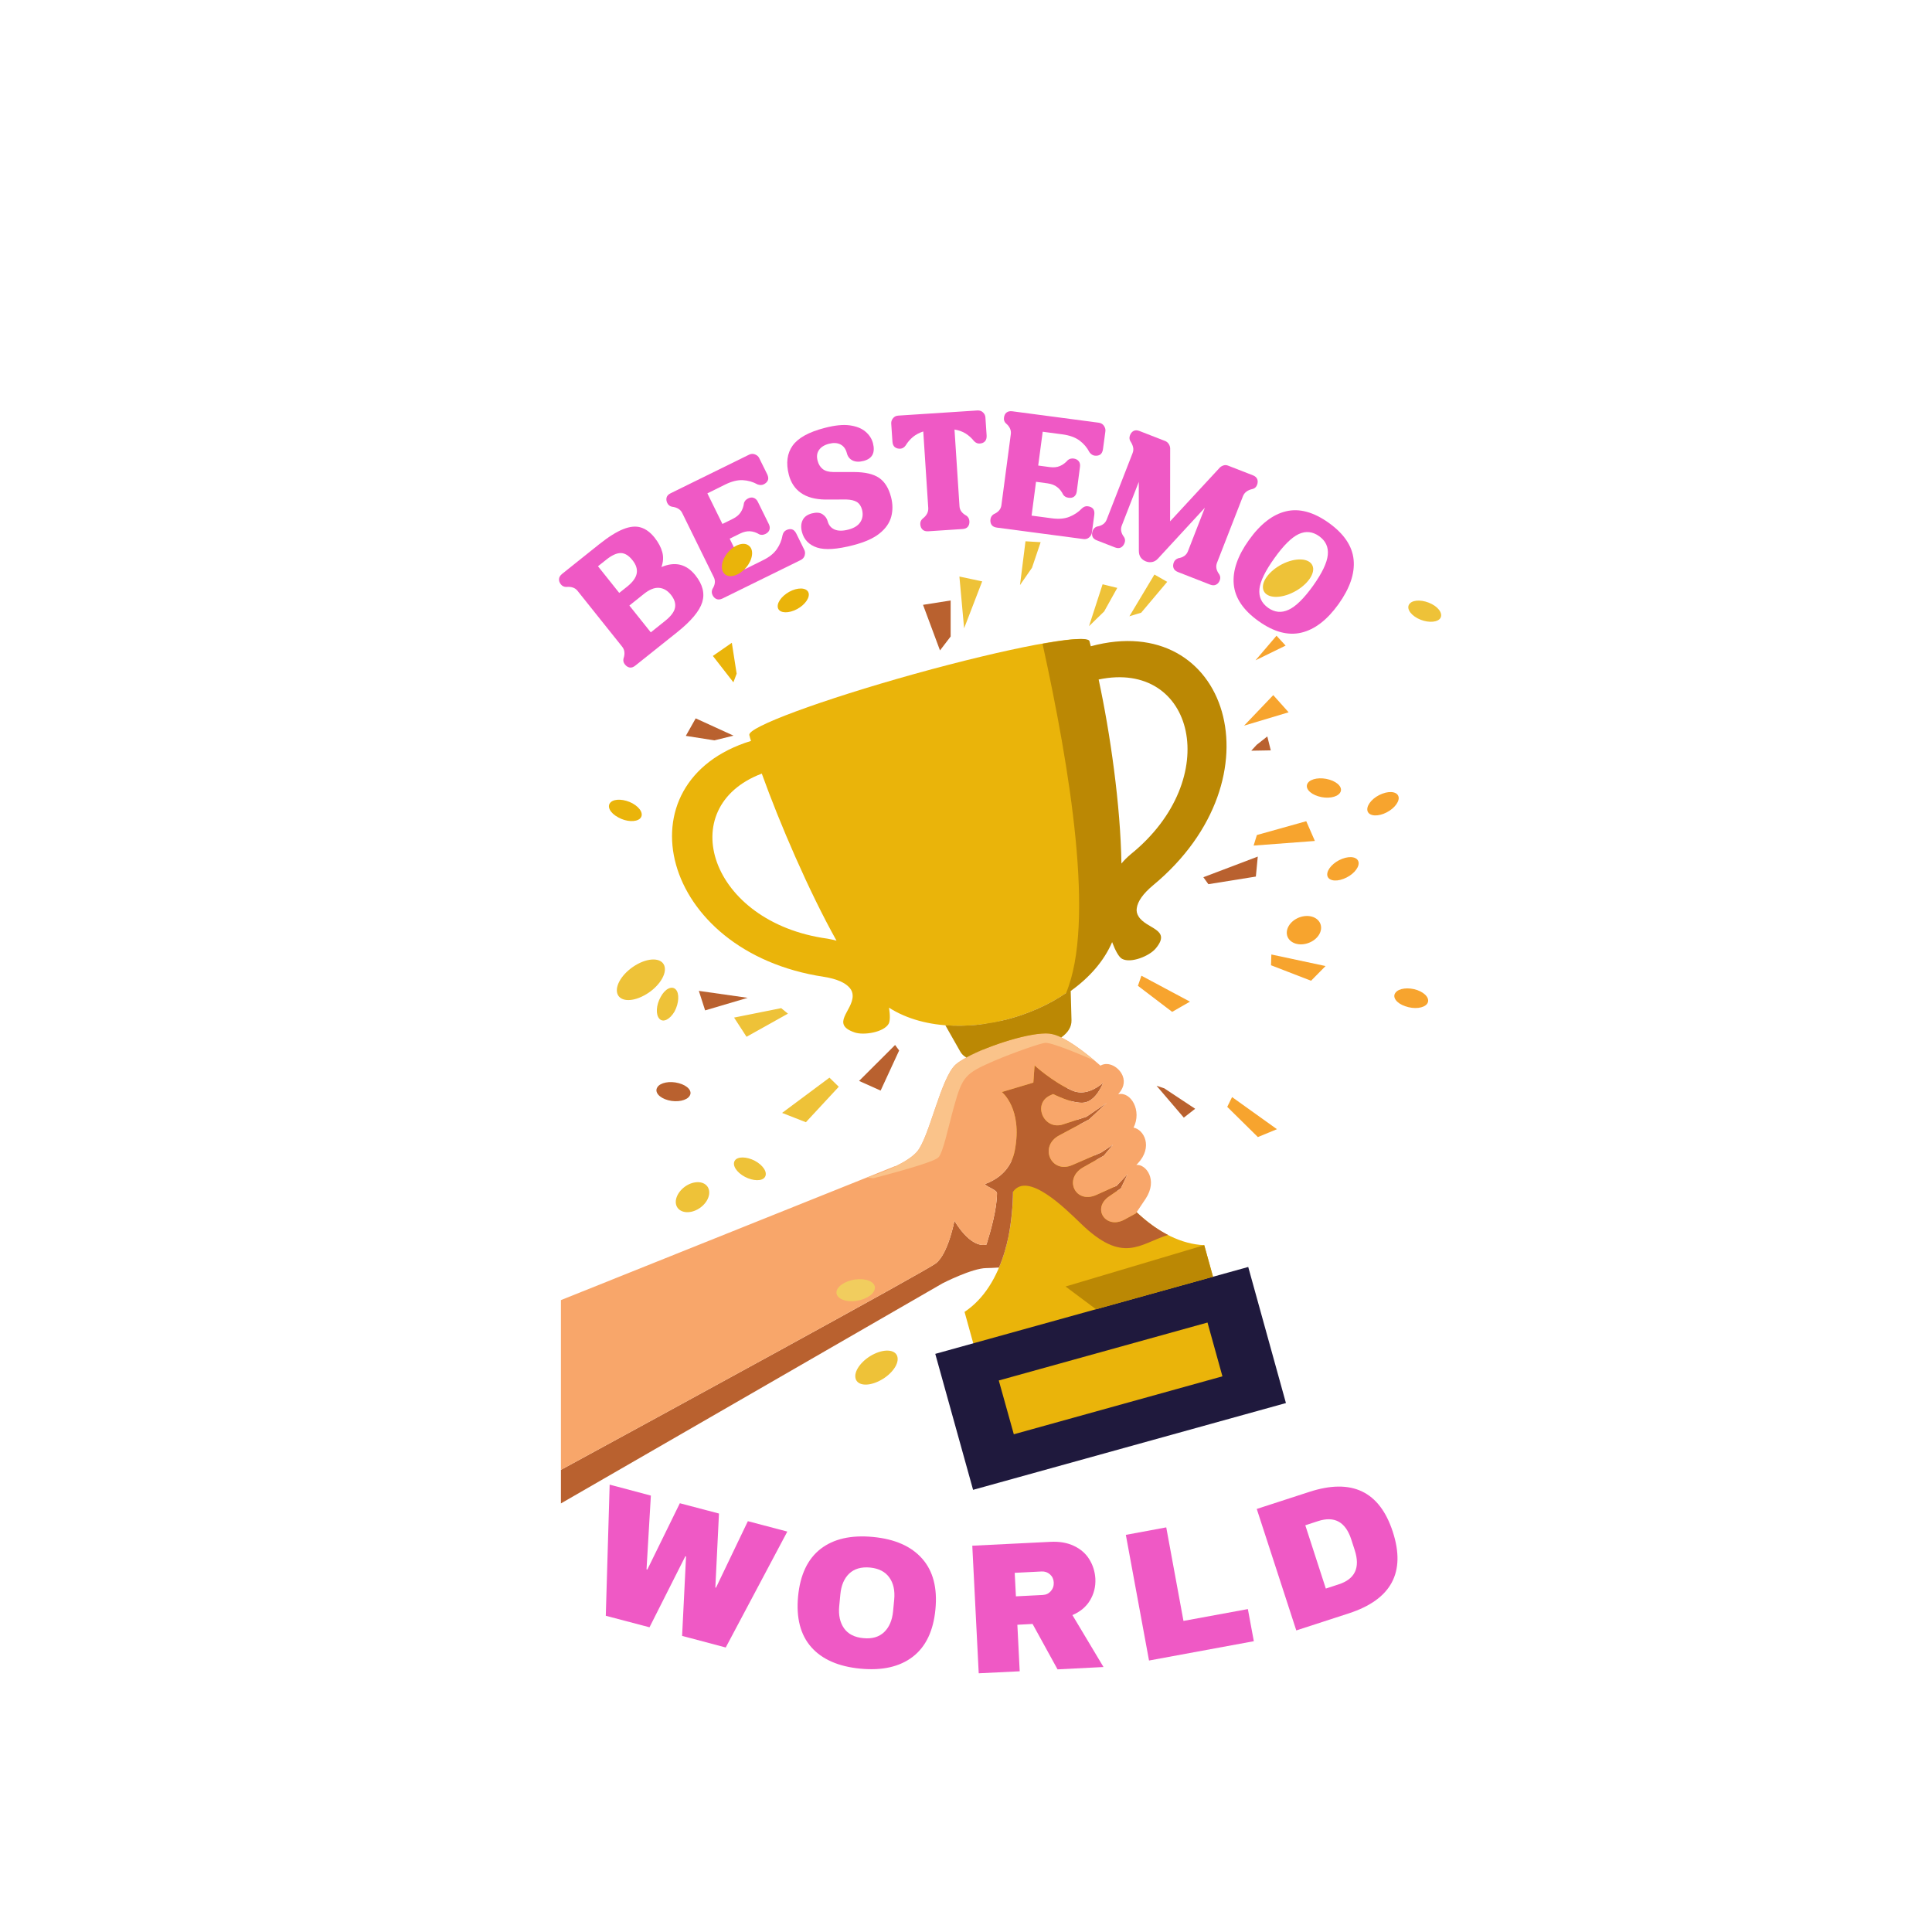 <svg version="1.0" preserveAspectRatio="xMidYMid meet" height="500" viewBox="0 0 375 375" zoomAndPan="magnify" width="500" xmlns:xlink="http://www.w3.org/1999/xlink" xmlns="http://www.w3.org/2000/svg"><defs><g></g><clipPath id="3cb4224efa"><path clip-rule="nonzero" d="M 108.875 206.52 L 226.777 206.52 L 226.777 291.812 L 108.875 291.812 Z M 108.875 206.52"></path></clipPath><clipPath id="54e1bcfe05"><path clip-rule="nonzero" d="M 108.797 200 L 224 200 L 224 286 L 108.797 286 Z M 108.797 200"></path></clipPath><clipPath id="a6c2931855"><path clip-rule="nonzero" d="M 118 105.062 L 157 105.062 L 157 160 L 118 160 Z M 118 105.062"></path></clipPath><clipPath id="b029d512c5"><path clip-rule="nonzero" d="M 186 105.062 L 279.727 105.062 L 279.727 121.973 L 186 121.973 Z M 186 105.062"></path></clipPath></defs><rect fill-opacity="1" height="450" y="-37.5" fill="#ffffff" width="450" x="-37.5"></rect><rect fill-opacity="1" height="450" y="-37.5" fill="#ffffff" width="450" x="-37.5"></rect><g fill-opacity="1" fill="#ef59c5"><g transform="translate(111.802, 312.089)"><g><path d="M 20.594 5.438 L 21.359 -9.984 L 21.219 -10.016 L 14.266 3.766 L 5.781 1.531 L 6.531 -23.922 L 14.531 -21.797 L 13.688 -7.484 L 13.844 -7.438 L 20.156 -20.312 L 27.75 -18.312 L 27.047 -3.953 L 27.172 -3.922 L 33.359 -16.828 L 41.016 -14.812 L 29.062 7.688 Z M 20.594 5.438"></path></g></g></g><g fill-opacity="1" fill="#ef59c5"><g transform="translate(152.112, 322.026)"><g><path d="M 17.344 -23.703 C 21.594 -23.297 24.773 -21.891 26.891 -19.484 C 29.004 -17.086 29.859 -13.805 29.453 -9.641 C 29.055 -5.473 27.594 -2.41 25.062 -0.453 C 22.531 1.492 19.141 2.266 14.891 1.859 C 10.629 1.453 7.445 0.055 5.344 -2.328 C 3.25 -4.711 2.398 -8 2.797 -12.188 C 3.203 -16.375 4.66 -19.441 7.172 -21.391 C 9.691 -23.336 13.082 -24.109 17.344 -23.703 Z M 16.766 -17.766 C 15.055 -17.922 13.707 -17.531 12.719 -16.594 C 11.738 -15.656 11.164 -14.312 11 -12.562 L 10.781 -10.281 C 10.613 -8.531 10.926 -7.094 11.719 -5.969 C 12.508 -4.852 13.758 -4.219 15.469 -4.062 C 17.164 -3.895 18.508 -4.285 19.5 -5.234 C 20.488 -6.18 21.066 -7.531 21.234 -9.281 L 21.453 -11.562 C 21.617 -13.312 21.301 -14.738 20.5 -15.844 C 19.707 -16.957 18.461 -17.598 16.766 -17.766 Z M 16.766 -17.766"></path></g></g></g><g fill-opacity="1" fill="#ef59c5"><g transform="translate(187.298, 324.927)"><g><path d="M 25.312 -18.484 C 25.383 -16.973 25.039 -15.582 24.281 -14.312 C 23.531 -13.051 22.391 -12.094 20.859 -11.438 L 26.891 -1.359 L 17.969 -0.906 L 13.125 -9.719 L 10.172 -9.562 L 10.625 -0.531 L 2.672 -0.141 L 1.422 -24.906 L 16.578 -25.656 C 18.348 -25.75 19.879 -25.484 21.172 -24.859 C 22.473 -24.242 23.469 -23.367 24.156 -22.234 C 24.852 -21.098 25.238 -19.848 25.312 -18.484 Z M 17.234 -17.766 C 17.203 -18.41 16.957 -18.938 16.5 -19.344 C 16.039 -19.75 15.5 -19.938 14.875 -19.906 L 9.656 -19.641 L 9.891 -15.078 L 15.109 -15.344 C 15.734 -15.375 16.25 -15.617 16.656 -16.078 C 17.07 -16.547 17.266 -17.109 17.234 -17.766 Z M 17.234 -17.766"></path></g></g></g><g fill-opacity="1" fill="#ef59c5"><g transform="translate(220.399, 322.79)"><g><path d="M -1.875 -24.875 L 5.969 -26.328 L 9.312 -8.172 L 21.812 -10.469 L 22.969 -4.234 L 2.625 -0.484 Z M -1.875 -24.875"></path></g></g></g><g fill-opacity="1" fill="#ef59c5"><g transform="translate(249.061, 317.292)"><g><path d="M 5.078 -27.719 C 13.328 -30.406 18.727 -27.82 21.281 -19.969 C 23.844 -12.102 21 -6.828 12.75 -4.141 L 2.547 -0.828 L -5.125 -24.406 Z M 8.281 -8.953 L 10.766 -9.766 C 13.953 -10.797 14.992 -13.008 13.891 -16.406 L 13.219 -18.484 C 12.113 -21.891 9.969 -23.078 6.781 -22.047 L 4.297 -21.234 Z M 8.281 -8.953"></path></g></g></g><g fill-opacity="1" fill="#ef59c5"><g transform="translate(121.49, 130.661)"><g><path d="M 6.891 -20.594 C 9.535 -21.719 11.734 -21.188 13.484 -19 C 14.898 -17.227 15.344 -15.484 14.812 -13.766 C 14.281 -12.055 12.66 -10.117 9.953 -7.953 L 1.828 -1.469 C 1.453 -1.164 1.086 -1.039 0.734 -1.094 C 0.379 -1.156 0.066 -1.359 -0.203 -1.703 C -0.473 -2.035 -0.562 -2.41 -0.469 -2.828 C -0.156 -3.754 -0.238 -4.52 -0.719 -5.125 L -9.406 -16 C -9.875 -16.582 -10.598 -16.828 -11.578 -16.734 C -12.016 -16.742 -12.363 -16.91 -12.625 -17.234 C -12.895 -17.578 -13.016 -17.926 -12.984 -18.281 C -12.961 -18.633 -12.766 -18.961 -12.391 -19.266 L -5.156 -25.047 C -3.363 -26.473 -1.816 -27.441 -0.516 -27.953 C 0.785 -28.473 1.922 -28.582 2.891 -28.281 C 3.859 -27.988 4.75 -27.332 5.562 -26.312 C 6.312 -25.363 6.812 -24.422 7.062 -23.484 C 7.312 -22.555 7.254 -21.594 6.891 -20.594 Z M -3.828 -22.016 L -5.422 -20.75 L -1.297 -15.578 L 0.297 -16.844 C 1.336 -17.688 1.938 -18.523 2.094 -19.359 C 2.25 -20.203 1.973 -21.062 1.266 -21.938 C 0.535 -22.852 -0.223 -23.312 -1.016 -23.312 C -1.816 -23.312 -2.754 -22.879 -3.828 -22.016 Z M 4.828 -7.922 L 7.641 -10.172 C 8.754 -11.066 9.383 -11.914 9.531 -12.719 C 9.688 -13.52 9.422 -14.352 8.734 -15.219 C 8.066 -16.051 7.289 -16.5 6.406 -16.562 C 5.52 -16.625 4.547 -16.227 3.484 -15.375 L 0.672 -13.125 Z M 4.828 -7.922"></path></g></g></g><g fill-opacity="1" fill="#ef59c5"><g transform="translate(138.128, 117.2)"><g><path d="M 17.297 -8.5 L 2.109 -1.031 C 1.672 -0.82 1.285 -0.785 0.953 -0.922 C 0.617 -1.055 0.359 -1.316 0.172 -1.703 C -0.016 -2.086 -0.02 -2.477 0.156 -2.875 C 0.676 -3.688 0.77 -4.438 0.438 -5.125 L -5.719 -17.641 C -6.062 -18.328 -6.719 -18.727 -7.688 -18.844 C -8.102 -18.926 -8.41 -19.164 -8.609 -19.562 C -8.797 -19.957 -8.836 -20.32 -8.734 -20.656 C -8.641 -20.988 -8.375 -21.258 -7.938 -21.469 L 7.25 -28.938 C 7.645 -29.133 8.035 -29.156 8.422 -29 C 8.805 -28.844 9.07 -28.613 9.219 -28.312 L 10.781 -25.156 C 11.008 -24.676 11.051 -24.273 10.906 -23.953 C 10.77 -23.641 10.504 -23.383 10.109 -23.188 C 9.766 -23.02 9.367 -23.016 8.922 -23.172 C 8.023 -23.672 7.066 -23.945 6.047 -24 C 5.035 -24.051 3.91 -23.773 2.672 -23.172 L -0.828 -21.438 L 2.094 -15.5 L 4.094 -16.484 C 4.789 -16.828 5.305 -17.254 5.641 -17.766 C 5.984 -18.285 6.195 -18.891 6.281 -19.578 C 6.406 -19.961 6.672 -20.254 7.078 -20.453 C 7.473 -20.648 7.836 -20.688 8.172 -20.562 C 8.504 -20.445 8.77 -20.191 8.969 -19.797 L 11.109 -15.453 C 11.297 -15.055 11.332 -14.691 11.219 -14.359 C 11.102 -14.023 10.848 -13.758 10.453 -13.562 C 10.047 -13.363 9.656 -13.332 9.281 -13.469 C 8.676 -13.844 8.066 -14.047 7.453 -14.078 C 6.848 -14.117 6.195 -13.969 5.5 -13.625 L 3.5 -12.641 L 6.422 -6.703 L 9.922 -8.438 C 11.16 -9.039 12.066 -9.758 12.641 -10.594 C 13.223 -11.426 13.598 -12.336 13.766 -13.328 C 13.879 -13.797 14.117 -14.117 14.484 -14.297 C 14.879 -14.492 15.25 -14.547 15.594 -14.453 C 15.938 -14.359 16.223 -14.07 16.453 -13.594 L 17.984 -10.484 C 18.148 -10.16 18.176 -9.797 18.062 -9.391 C 17.945 -8.992 17.691 -8.695 17.297 -8.5 Z M 17.297 -8.5"></path></g></g></g><g fill-opacity="1" fill="#ef59c5"><g transform="translate(155.924, 108.309)"><g><path d="M 9.672 -2.484 C 6.547 -1.672 4.207 -1.52 2.656 -2.031 C 1.102 -2.551 0.129 -3.555 -0.266 -5.047 C -0.492 -5.93 -0.453 -6.691 -0.141 -7.328 C 0.16 -7.973 0.754 -8.414 1.641 -8.656 C 2.523 -8.883 3.219 -8.832 3.719 -8.5 C 4.227 -8.164 4.562 -7.719 4.719 -7.156 C 4.914 -6.395 5.352 -5.859 6.031 -5.547 C 6.719 -5.234 7.625 -5.223 8.75 -5.516 C 9.863 -5.805 10.641 -6.297 11.078 -6.984 C 11.523 -7.672 11.629 -8.477 11.391 -9.406 C 11.203 -10.094 10.867 -10.582 10.391 -10.875 C 9.922 -11.164 9.238 -11.328 8.344 -11.359 L 4.281 -11.344 C 2.301 -11.375 0.723 -11.801 -0.453 -12.625 C -1.629 -13.445 -2.414 -14.625 -2.812 -16.156 C -3.395 -18.426 -3.148 -20.312 -2.078 -21.812 C -1.004 -23.312 1.066 -24.457 4.141 -25.25 C 6.078 -25.758 7.695 -25.926 9 -25.75 C 10.301 -25.57 11.32 -25.164 12.062 -24.531 C 12.801 -23.906 13.285 -23.16 13.516 -22.297 C 13.992 -20.43 13.391 -19.281 11.703 -18.844 C 10.867 -18.625 10.16 -18.648 9.578 -18.922 C 8.992 -19.203 8.613 -19.691 8.438 -20.391 C 8.227 -21.18 7.816 -21.734 7.203 -22.047 C 6.598 -22.359 5.852 -22.398 4.969 -22.172 C 4.082 -21.941 3.441 -21.539 3.047 -20.969 C 2.648 -20.406 2.555 -19.719 2.766 -18.906 C 2.941 -18.207 3.27 -17.664 3.75 -17.281 C 4.227 -16.895 4.926 -16.695 5.844 -16.688 L 9.875 -16.688 C 12.008 -16.676 13.625 -16.297 14.719 -15.547 C 15.812 -14.797 16.582 -13.551 17.031 -11.812 C 17.375 -10.488 17.383 -9.223 17.062 -8.016 C 16.738 -6.805 15.988 -5.727 14.812 -4.781 C 13.645 -3.832 11.93 -3.066 9.672 -2.484 Z M 9.672 -2.484"></path></g></g></g><g fill-opacity="1" fill="#ef59c5"><g transform="translate(174.002, 103.513)"><g><path d="M 0.359 -22.844 L 15.734 -23.844 C 16.172 -23.863 16.531 -23.734 16.812 -23.453 C 17.094 -23.18 17.242 -22.863 17.266 -22.5 L 17.5 -19 C 17.531 -18.5 17.422 -18.113 17.172 -17.844 C 16.922 -17.582 16.578 -17.441 16.141 -17.422 C 15.754 -17.391 15.395 -17.547 15.062 -17.891 C 14.582 -18.492 14.039 -18.984 13.438 -19.359 C 12.832 -19.742 12.109 -20.004 11.266 -20.141 L 12.234 -5.266 C 12.273 -4.484 12.738 -3.859 13.625 -3.391 C 13.945 -3.141 14.125 -2.801 14.156 -2.375 C 14.188 -1.938 14.094 -1.578 13.875 -1.297 C 13.664 -1.016 13.312 -0.859 12.812 -0.828 L 6.172 -0.391 C 5.691 -0.359 5.32 -0.469 5.062 -0.719 C 4.801 -0.969 4.656 -1.312 4.625 -1.75 C 4.594 -2.176 4.742 -2.539 5.078 -2.844 C 5.848 -3.426 6.211 -4.109 6.172 -4.891 L 5.203 -19.766 C 4.43 -19.516 3.766 -19.16 3.203 -18.703 C 2.648 -18.242 2.176 -17.691 1.781 -17.047 C 1.508 -16.66 1.172 -16.453 0.766 -16.422 C 0.328 -16.398 -0.031 -16.5 -0.312 -16.719 C -0.594 -16.945 -0.75 -17.312 -0.781 -17.812 L -1.016 -21.312 C -1.035 -21.676 -0.922 -22.016 -0.672 -22.328 C -0.422 -22.648 -0.078 -22.82 0.359 -22.844 Z M 0.359 -22.844"></path></g></g></g><g fill-opacity="1" fill="#ef59c5"><g transform="translate(191.169, 102.096)"><g><path d="M 19.109 2.531 L 2.328 0.312 C 1.848 0.25 1.504 0.07 1.297 -0.219 C 1.098 -0.52 1.023 -0.883 1.078 -1.312 C 1.141 -1.738 1.352 -2.066 1.719 -2.297 C 2.602 -2.68 3.098 -3.258 3.203 -4.031 L 5.031 -17.844 C 5.133 -18.602 4.812 -19.301 4.062 -19.938 C 3.758 -20.227 3.641 -20.594 3.703 -21.031 C 3.754 -21.469 3.914 -21.797 4.188 -22.016 C 4.469 -22.242 4.848 -22.328 5.328 -22.266 L 22.109 -20.047 C 22.547 -19.984 22.879 -19.781 23.109 -19.438 C 23.336 -19.094 23.43 -18.754 23.391 -18.422 L 22.922 -14.938 C 22.848 -14.414 22.664 -14.055 22.375 -13.859 C 22.094 -13.672 21.734 -13.602 21.297 -13.656 C 20.922 -13.707 20.586 -13.926 20.297 -14.312 C 19.828 -15.227 19.18 -15.988 18.359 -16.594 C 17.547 -17.195 16.457 -17.594 15.094 -17.781 L 11.219 -18.297 L 10.344 -11.734 L 12.562 -11.438 C 13.332 -11.332 14 -11.398 14.562 -11.641 C 15.125 -11.879 15.641 -12.266 16.109 -12.797 C 16.41 -13.047 16.785 -13.145 17.234 -13.094 C 17.672 -13.031 18 -12.852 18.219 -12.562 C 18.438 -12.281 18.516 -11.922 18.453 -11.484 L 17.828 -6.688 C 17.766 -6.25 17.594 -5.922 17.312 -5.703 C 17.031 -5.492 16.672 -5.422 16.234 -5.484 C 15.785 -5.535 15.441 -5.727 15.203 -6.062 C 14.898 -6.695 14.504 -7.195 14.016 -7.562 C 13.535 -7.938 12.91 -8.176 12.141 -8.281 L 9.922 -8.578 L 9.062 -2.016 L 12.938 -1.5 C 14.301 -1.312 15.453 -1.406 16.391 -1.781 C 17.336 -2.156 18.16 -2.707 18.859 -3.438 C 19.211 -3.758 19.586 -3.891 19.984 -3.828 C 20.422 -3.773 20.754 -3.617 20.984 -3.359 C 21.211 -3.098 21.297 -2.703 21.234 -2.172 L 20.766 1.266 C 20.723 1.629 20.547 1.945 20.234 2.219 C 19.922 2.488 19.547 2.594 19.109 2.531 Z M 19.109 2.531"></path></g></g></g><g fill-opacity="1" fill="#ef59c5"><g transform="translate(210.724, 104.034)"><g><path d="M 25.938 7.453 C 26.156 7.828 26.188 8.211 26.031 8.609 C 25.875 9.016 25.633 9.297 25.312 9.453 C 24.988 9.617 24.602 9.613 24.156 9.438 L 17.922 7 C 17.473 6.82 17.188 6.566 17.062 6.234 C 16.938 5.898 16.953 5.531 17.109 5.125 C 17.254 4.75 17.535 4.484 17.953 4.328 C 18.922 4.172 19.551 3.723 19.844 2.984 L 23.141 -5.484 L 14.078 4.344 C 13.742 4.727 13.363 4.961 12.938 5.047 C 12.508 5.129 12.098 5.094 11.703 4.938 C 11.273 4.77 10.938 4.516 10.688 4.172 C 10.445 3.828 10.328 3.398 10.328 2.891 L 10.312 -10.5 L 7.016 -2.031 C 6.723 -1.289 6.875 -0.535 7.469 0.234 C 7.676 0.598 7.703 0.977 7.547 1.375 C 7.391 1.781 7.156 2.066 6.844 2.234 C 6.531 2.398 6.145 2.395 5.688 2.219 L 2.156 0.844 C 1.707 0.664 1.426 0.41 1.312 0.078 C 1.195 -0.254 1.219 -0.625 1.375 -1.031 C 1.531 -1.426 1.801 -1.691 2.188 -1.828 C 3.156 -1.984 3.785 -2.43 4.078 -3.172 L 9.109 -16.078 C 9.266 -16.484 9.297 -16.875 9.203 -17.25 C 9.117 -17.625 8.941 -18.008 8.672 -18.406 C 8.473 -18.758 8.453 -19.141 8.609 -19.547 C 8.766 -19.953 9 -20.234 9.312 -20.391 C 9.625 -20.555 10.004 -20.551 10.453 -20.375 L 15.469 -18.422 C 15.738 -18.305 15.957 -18.117 16.125 -17.859 C 16.289 -17.609 16.383 -17.336 16.406 -17.047 L 16.391 -2.844 L 26.047 -13.281 C 26.254 -13.477 26.5 -13.617 26.781 -13.703 C 27.062 -13.785 27.348 -13.77 27.641 -13.656 L 32.453 -11.781 C 32.898 -11.602 33.188 -11.348 33.312 -11.016 C 33.438 -10.68 33.422 -10.312 33.266 -9.906 C 33.109 -9.5 32.828 -9.238 32.422 -9.125 C 31.453 -8.926 30.82 -8.457 30.531 -7.719 L 25.5 5.188 C 25.207 5.926 25.352 6.68 25.938 7.453 Z M 25.938 7.453"></path></g></g></g><g fill-opacity="1" fill="#ef59c5"><g transform="translate(234.94, 113.515)"><g><path d="M 9.328 7.031 C 6.367 4.914 4.77 2.535 4.531 -0.109 C 4.289 -2.754 5.273 -5.617 7.484 -8.703 C 9.691 -11.797 12.082 -13.648 14.656 -14.266 C 17.238 -14.891 20.008 -14.145 22.969 -12.031 C 25.926 -9.914 27.535 -7.531 27.797 -4.875 C 28.055 -2.227 27.082 0.641 24.875 3.734 C 22.664 6.816 20.258 8.664 17.656 9.281 C 15.062 9.895 12.285 9.145 9.328 7.031 Z M 11.188 4.453 C 12.457 5.359 13.785 5.488 15.172 4.844 C 16.566 4.207 18.148 2.656 19.922 0.188 C 21.68 -2.281 22.633 -4.273 22.781 -5.797 C 22.938 -7.316 22.379 -8.531 21.109 -9.438 C 19.836 -10.352 18.508 -10.488 17.125 -9.844 C 15.75 -9.195 14.18 -7.641 12.422 -5.172 C 10.648 -2.703 9.68 -0.711 9.516 0.797 C 9.359 2.316 9.914 3.535 11.188 4.453 Z M 11.188 4.453"></path></g></g></g><path fill-rule="evenodd" fill-opacity="1" d="M 162.367 182.586 C 156.988 172.973 151.328 159.789 147.863 150.156 C 130.613 156.672 137.715 179.055 160.605 182.191 C 161.215 182.301 161.801 182.43 162.367 182.586 Z M 189.227 199.105 C 191.598 205.688 195.539 215.863 196.434 226.039 C 197.434 237.875 194.734 249.645 187.219 254.637 L 189.27 262.043 L 210.176 256.25 L 214.926 254.941 L 235.812 249.121 L 233.742 241.688 C 224.75 241.297 216.363 232.602 211.137 221.945 C 206.648 212.789 204.797 202.023 203.426 195.16 L 196.523 197.816 L 196.629 198.168 L 196.5 197.816 Z M 216.668 179.141 C 213.77 195.531 186.5 204.508 172.562 195.594 C 172.781 197.012 172.781 198.211 172.477 198.734 C 171.496 200.391 167.617 201 165.875 200.391 C 161.148 198.777 165.504 196.207 165.504 193.309 C 165.504 192.738 165.332 192.219 164.938 191.762 C 164.133 190.801 162.543 190.016 159.91 189.602 C 127.98 184.766 120.051 151.703 145.773 143.812 C 145.641 143.422 145.531 143.051 145.445 142.68 C 145.008 141.176 159.383 135.859 177.527 130.805 C 195.672 125.77 210.723 122.914 211.137 124.438 C 214.836 137.797 219.062 165.586 216.668 179.141" fill="#eab40a"></path><g clip-path="url(#3cb4224efa)"><path fill-rule="evenodd" fill-opacity="1" d="M 196.629 231.316 C 199.484 227.328 206.715 234.52 209.742 237.438 C 217.996 245.48 221.199 241.43 226.707 239.707 C 224.594 238.617 222.527 237.113 220.609 235.281 L 220.457 235.523 L 218.344 236.676 C 214.664 238.746 211.832 234.562 215.297 232.207 L 217.562 230.66 L 218.867 227.895 L 216.734 230.16 L 212.812 231.926 C 208.719 233.777 206.344 228.766 210.266 226.566 L 214.25 224.32 L 216.035 222.184 L 213.727 223.711 L 208.152 226.125 C 204.012 227.938 201.594 222.488 205.605 220.375 L 211.398 217.281 L 214.816 214.078 L 210.875 216.758 L 206.344 218.238 C 202.641 219.48 200.332 214.293 203.797 212.637 L 204.406 212.355 C 206.105 213.184 208.414 214.121 210.176 214.035 C 211.809 213.945 212.965 212.484 213.684 211.09 L 213.727 211.027 L 213.75 210.98 L 213.75 210.961 L 213.77 210.918 L 213.816 210.852 L 213.836 210.785 L 213.859 210.742 L 213.922 210.609 L 213.945 210.566 L 213.969 210.5 L 213.988 210.48 L 213.988 210.438 L 214.031 210.395 L 214.055 210.328 L 214.074 210.262 L 214.117 210.176 C 212.703 211.375 210.438 212.68 208.129 211.68 C 206.191 210.828 204.363 209.609 203.012 208.586 L 202.945 208.539 L 202.926 208.52 L 202.879 208.496 L 202.812 208.453 L 202.77 208.41 L 202.707 208.367 L 202.598 208.258 L 202.555 208.234 L 202.531 208.215 L 202.445 208.148 L 202.422 208.129 L 202.359 208.082 L 202.336 208.062 L 202.312 208.062 L 202.25 208.02 L 202.227 207.973 L 202.207 207.973 L 202.16 207.93 L 202.117 207.91 L 201.965 207.758 L 201.922 207.734 L 201.902 207.734 L 201.855 207.691 L 201.812 207.648 L 201.77 207.625 L 201.746 207.582 L 201.727 207.582 L 201.66 207.516 L 201.641 207.516 L 201.594 207.473 L 201.508 207.387 L 201.484 207.387 L 201.441 207.344 L 201.422 207.32 L 201.355 207.254 L 201.312 207.234 L 201.227 207.145 L 201.18 207.125 L 201.137 207.082 L 201.117 207.059 L 201.074 207.035 L 201.074 207.016 L 201.051 207.016 L 200.984 206.949 L 200.984 206.926 L 200.965 206.926 L 200.941 206.906 L 200.918 206.883 L 200.898 206.883 L 200.898 206.863 L 200.875 206.863 L 200.875 206.84 L 200.855 206.84 L 200.855 206.82 L 200.832 206.82 L 200.832 206.797 L 200.812 206.797 L 200.57 210.133 L 194.453 211.961 C 194.453 211.961 198.523 215.164 196.977 223.25 L 196.957 223.426 L 196.934 223.426 L 196.934 223.469 L 196.914 223.555 L 196.914 223.602 L 196.867 223.73 L 196.867 223.797 L 196.824 223.926 L 196.824 223.969 L 196.805 223.992 L 196.805 224.035 L 196.781 224.059 L 196.781 224.125 L 196.758 224.168 L 196.738 224.23 L 196.738 224.277 L 196.715 224.277 L 196.715 224.32 L 196.695 224.387 L 196.695 224.406 L 196.672 224.473 L 196.652 224.516 L 196.652 224.535 L 196.629 224.559 L 196.609 224.625 L 196.609 224.668 L 196.586 224.688 L 196.586 224.711 L 196.566 224.777 L 196.543 224.797 L 196.543 224.844 L 196.523 224.863 C 195.477 227.586 193.297 229.047 191.164 229.832 C 191.207 229.898 191.273 229.984 191.379 230.051 L 191.422 230.074 C 191.469 230.117 191.512 230.16 191.578 230.184 L 191.598 230.203 L 191.621 230.203 C 191.664 230.25 191.707 230.27 191.75 230.293 L 191.793 230.312 L 191.879 230.379 L 191.945 230.398 L 191.988 230.422 L 192.035 230.465 L 192.055 230.465 L 192.098 230.488 L 192.145 230.508 L 192.164 230.508 L 192.297 230.594 L 192.316 230.617 L 192.359 230.617 L 192.383 230.641 L 192.406 230.641 L 192.449 230.66 L 192.492 230.684 L 192.492 230.703 L 192.512 230.703 L 192.555 230.727 L 192.602 230.746 L 192.602 230.77 L 192.711 230.812 L 192.773 230.855 L 192.797 230.879 L 192.816 230.879 L 192.863 230.902 L 192.863 230.922 L 192.906 230.922 L 192.93 230.945 L 193.016 231.008 L 193.059 231.031 L 193.078 231.055 L 193.102 231.074 L 193.121 231.074 L 193.145 231.098 L 193.145 231.121 L 193.23 231.164 L 193.254 231.207 L 193.297 231.227 L 193.32 231.27 L 193.34 231.27 L 193.363 231.293 L 193.383 231.336 L 193.406 231.336 L 193.406 231.359 L 193.43 231.379 L 193.43 231.402 L 193.449 231.402 L 193.449 231.422 L 193.473 231.445 L 193.473 231.488 L 193.492 231.488 L 193.492 231.531 L 193.516 231.578 L 193.516 231.641 C 193.492 234.648 192.34 238.812 191.469 241.578 C 188.242 242.32 185.258 236.938 185.258 236.938 C 185.258 236.938 184.062 243.344 181.645 245.219 C 179.621 246.766 126.496 275.711 108.875 285.297 L 108.875 291.812 L 182.973 249.078 C 182.973 249.078 188.723 246.133 191.469 246.133 C 191.945 246.133 192.797 246.09 193.906 246.027 C 194.344 245 194.715 243.953 195.039 242.844 C 195.062 242.715 195.105 242.582 195.148 242.449 C 195.191 242.254 195.258 242.059 195.301 241.863 L 195.324 241.84 L 195.367 241.668 L 195.367 241.625 L 195.387 241.559 C 195.43 241.406 195.477 241.23 195.496 241.055 L 195.52 241.012 L 195.562 240.816 L 195.586 240.754 L 195.605 240.598 L 195.629 240.555 L 195.648 240.445 L 195.648 240.379 L 195.672 240.359 L 195.738 240.055 L 195.738 239.969 L 195.758 239.945 L 195.781 239.836 C 196.301 237.133 196.586 234.258 196.629 231.316" fill="#b9612f"></path></g><path fill-rule="evenodd" fill-opacity="1" d="M 181.535 262.785 L 242.281 245.918 L 249.598 272.332 L 188.875 289.176 L 181.535 262.785" fill="#1f193d"></path><path fill-rule="evenodd" fill-opacity="1" d="M 193.863 267.949 L 234.375 256.703 L 237.273 267.145 L 196.781 278.391 L 193.863 267.949" fill="#eab40a"></path><g clip-path="url(#54e1bcfe05)"><path fill-rule="evenodd" fill-opacity="1" d="M 203.797 212.637 L 204.406 212.355 C 206.105 213.184 208.414 214.121 210.176 214.035 C 212.18 213.926 213.445 211.746 214.117 210.176 C 212.703 211.375 210.438 212.68 208.129 211.68 C 204.297 210 200.812 206.797 200.812 206.797 L 200.57 210.133 L 194.453 211.961 C 194.453 211.961 198.523 215.164 196.977 223.25 C 196.258 227.043 193.688 228.898 191.164 229.832 C 191.469 230.379 193.516 230.945 193.516 231.641 C 193.492 234.648 192.34 238.812 191.469 241.578 C 188.242 242.32 185.258 236.938 185.258 236.938 C 185.258 236.938 184.062 243.344 181.645 245.219 C 179.621 246.766 126.496 275.711 108.875 285.297 L 108.875 252.348 L 173.695 226.367 L 173.914 226.324 C 175.523 225.539 177.094 224.582 177.984 223.555 C 180.383 220.809 182.602 209.195 185.5 206.625 C 188.441 204.051 199.594 200.172 203.73 200.629 C 206.539 200.957 211.027 204.574 213.598 206.84 C 215.121 205.926 217.234 207.125 217.91 208.824 C 218.43 210.133 217.973 211.375 217.039 212.379 C 219.543 211.832 221.676 215.602 220.023 218.871 C 222.004 219.219 223.898 222.598 220.805 225.867 L 220.566 226.105 C 222.418 225.934 224.793 228.984 222.375 232.668 L 220.457 235.523 L 218.344 236.676 C 214.664 238.746 211.832 234.562 215.297 232.207 L 217.562 230.66 L 218.867 227.895 L 216.734 230.16 L 212.812 231.926 C 208.719 233.777 206.344 228.766 210.266 226.566 L 214.25 224.32 L 216.035 222.184 L 213.727 223.711 L 208.152 226.125 C 204.012 227.938 201.594 222.488 205.605 220.375 L 211.398 217.281 L 214.816 214.078 L 210.875 216.758 L 206.344 218.238 C 202.641 219.48 200.332 214.293 203.797 212.637" fill="#f8a66a"></path></g><path fill-rule="evenodd" fill-opacity="1" d="M 168.293 228.547 C 168.293 228.547 175.59 226.324 177.984 223.555 C 180.383 220.809 182.602 209.195 185.5 206.625 C 188.441 204.051 199.594 200.172 203.73 200.629 C 206.172 200.934 209.871 203.68 212.484 205.883 C 212.465 205.883 204.426 202.285 202.859 202.414 C 201.965 202.504 197.023 204.184 192.992 205.902 C 187.309 208.367 186.828 208.891 185.152 214.84 C 183.996 219 183.039 223.883 182.082 224.711 C 181.055 225.582 174.195 227.48 169.516 228.699 L 168.293 228.547" fill="#fac38a"></path><path fill-rule="nonzero" fill-opacity="1" d="M 213.246 131.891 C 231.848 127.969 237.621 151.156 219.457 165.824 C 218.801 166.371 218.191 166.98 217.668 167.613 C 217.496 156.324 215.492 142.309 213.246 131.891 Z M 183.496 198.996 L 183.496 199.016 L 186.352 204.051 C 186.633 204.574 187.047 204.969 187.57 205.27 C 191.926 202.875 200.266 200.238 203.73 200.629 C 204.406 200.719 205.168 200.977 205.996 201.371 C 207.258 200.457 208.02 199.367 207.977 198.012 L 207.824 192.348 C 211.418 189.777 214.273 186.574 215.863 182.867 C 216.473 184.48 217.168 185.789 217.801 186.113 C 219.5 187.031 223.094 185.57 224.312 184.109 C 227.516 180.297 222.484 180.359 220.98 177.855 C 220.676 177.375 220.543 176.809 220.652 176.242 C 220.828 175 221.809 173.496 223.832 171.816 C 248.926 151.004 238.316 118.227 211.723 125.441 C 211.637 125.094 211.551 124.766 211.461 124.438 C 211.242 123.719 207.824 123.98 202.359 124.961 C 207.672 149.195 212.617 179.098 206.93 192.738 C 200.332 197.25 191.422 199.629 183.496 198.996 Z M 233.742 241.688 L 206.824 249.711 L 212.746 254.133 L 235.441 247.812 L 233.742 241.688" fill="#bb8804"></path><path fill-rule="evenodd" fill-opacity="1" d="M 131.746 210.242 C 133.488 210.699 134.445 211.809 133.859 212.703 C 133.316 213.617 131.441 214.012 129.699 213.555 C 127.957 213.094 126.996 211.984 127.586 211.047 C 128.129 210.133 130.004 209.762 131.746 210.242 Z M 136.863 196.117 L 145.121 193.676 L 135.645 192.328 Z M 142.375 142.789 L 135.035 139.434 L 133.117 142.832 L 138.672 143.703 Z M 182.453 126.246 L 179.16 117.398 L 184.52 116.551 L 184.52 123.543 Z M 243.914 144.574 L 245.984 142.941 L 246.656 145.645 L 242.871 145.711 Z M 233.57 170.27 L 244.133 166.262 L 243.762 170.141 L 234.547 171.621 Z M 225.988 211.242 L 231.98 215.211 L 229.777 216.934 L 224.484 210.742 Z M 173.738 202.832 L 166.746 209.805 L 170.93 211.68 L 174.523 203.898 L 173.738 202.832" fill="#b9612f"></path><path fill-rule="evenodd" fill-opacity="1" d="M 239.145 212.941 L 247.855 219.176 L 244.152 220.703 L 238.207 214.84 Z M 252.125 178.094 C 253.91 177.398 255.742 177.941 256.285 179.312 C 256.809 180.668 255.828 182.32 254.062 182.996 C 252.301 183.695 250.449 183.152 249.902 181.801 C 249.383 180.449 250.363 178.793 252.125 178.094 Z M 275.082 192.172 C 276.758 192.762 277.633 193.961 277 194.832 C 276.367 195.703 274.473 195.922 272.773 195.312 C 271.055 194.746 270.203 193.547 270.855 192.695 C 271.488 191.805 273.383 191.586 275.082 192.172 Z M 243.328 164.125 L 255.219 163.23 L 253.543 159.395 L 243.957 162.078 Z M 258.051 151.332 C 259.793 151.855 260.707 152.988 260.098 153.883 C 259.488 154.797 257.594 155.102 255.871 154.559 C 254.152 154.035 253.234 152.902 253.844 151.984 C 254.457 151.094 256.328 150.809 258.051 151.332 Z M 268.309 154.055 C 269.965 153.422 271.402 153.75 271.488 154.84 C 271.531 155.91 270.246 157.305 268.547 157.957 C 266.895 158.59 265.453 158.242 265.391 157.172 C 265.324 156.082 266.609 154.688 268.309 154.055 Z M 260.512 166.695 C 262.211 166.043 263.625 166.391 263.711 167.48 C 263.777 168.551 262.473 169.945 260.797 170.578 C 259.117 171.23 257.703 170.883 257.613 169.812 C 257.551 168.723 258.855 167.328 260.512 166.695 Z M 241.477 140.848 L 247.137 134.922 L 250.121 138.258 Z M 243.695 128.164 L 247.77 123.395 L 249.535 125.309 Z M 246.77 185.266 L 257.289 187.508 L 254.477 190.363 L 246.703 187.355 Z M 221.547 189.387 L 230.977 194.418 L 227.516 196.402 L 220.871 191.344 L 221.547 189.387" fill="#f7a42e"></path><path fill-rule="evenodd" fill-opacity="1" d="M 147.078 225.648 C 148.559 226.672 149.082 228.023 148.234 228.723 C 147.406 229.375 145.512 229.09 144.031 228.09 C 142.527 227.066 142.027 225.715 142.855 225.016 C 143.703 224.363 145.598 224.645 147.078 225.648" fill="#eec238"></path><path fill-rule="evenodd" fill-opacity="1" d="M 166.66 248.293 C 168.684 248.207 170.102 249.098 169.773 250.277 C 169.469 251.453 167.574 252.477 165.527 252.566 C 163.504 252.629 162.086 251.734 162.391 250.559 C 162.719 249.402 164.613 248.355 166.66 248.293" fill="#f1cd5e"></path><g clip-path="url(#a6c2931855)"><path fill-rule="evenodd" fill-opacity="1" d="M 142.352 132.438 L 138.367 127.316 L 142.047 124.766 L 142.984 130.758 Z M 153.766 114.59 C 155.441 113.91 156.883 114.219 156.988 115.309 C 157.074 116.375 155.812 117.812 154.16 118.488 C 152.48 119.164 151.043 118.859 150.957 117.793 C 150.848 116.723 152.109 115.285 153.766 114.59 Z M 141.285 107.223 C 142.613 105.695 144.422 105.105 145.383 105.938 C 146.383 106.742 146.098 108.637 144.816 110.164 C 143.484 111.688 141.68 112.277 140.719 111.473 C 139.719 110.645 140 108.746 141.285 107.223 Z M 122.773 155.93 C 124.363 156.824 125.016 158.109 124.23 158.875 C 123.449 159.613 121.551 159.527 120.008 158.656 C 118.395 157.805 117.742 156.496 118.523 155.734 C 119.289 154.973 121.203 155.082 122.773 155.93" fill="#eab40a"></path></g><g clip-path="url(#b029d512c5)"><path fill-rule="evenodd" fill-opacity="1" d="M 249.773 109.098 C 252.496 108.07 254.762 108.637 254.891 110.359 C 254.98 112.059 252.91 114.281 250.207 115.328 C 247.508 116.375 245.246 115.809 245.133 114.066 C 245.004 112.344 247.117 110.121 249.773 109.098 Z M 211.375 121.539 L 214.012 113.41 L 216.863 114.109 L 214.316 118.684 Z M 219.215 119.621 L 224.074 111.516 L 226.555 112.934 L 221.504 118.926 Z M 187.133 121.953 L 186.219 111.906 L 190.641 112.844 Z M 197.98 113.562 L 199.047 105.062 L 201.988 105.238 L 200.309 110.207 Z M 277.914 117.246 C 279.504 118.074 280.18 119.406 279.418 120.168 C 278.652 120.906 276.738 120.863 275.148 120.016 C 273.559 119.164 272.906 117.879 273.668 117.117 C 274.43 116.332 276.324 116.418 277.914 117.246" fill="#eec238"></path></g><path fill-rule="evenodd" fill-opacity="1" d="M 134.75 229.527 C 136.516 229.18 137.824 230.16 137.648 231.75 C 137.473 233.32 135.883 234.867 134.121 235.215 C 132.332 235.566 131.008 234.586 131.18 233.016 C 131.375 231.445 132.965 229.875 134.75 229.527 Z M 123.797 187.098 C 126.344 185.746 128.695 186.004 129.023 187.727 C 129.348 189.43 127.52 191.91 124.973 193.242 C 122.426 194.613 120.094 194.332 119.766 192.629 C 119.441 190.91 121.227 188.469 123.797 187.098 Z M 128.238 193.504 C 129.09 191.91 130.398 191.277 131.156 192.043 C 131.898 192.805 131.789 194.703 130.941 196.312 C 130.047 197.859 128.738 198.539 128 197.754 C 127.238 196.969 127.348 195.074 128.238 193.504 Z M 144.902 201.238 L 152.938 196.75 L 151.629 195.68 L 142.484 197.512 Z M 156.422 217.824 L 162.805 210.938 L 160.996 209.172 L 151.805 216.016 Z M 169.754 262.762 C 172.016 261.715 174.023 262.043 174.219 263.527 C 174.434 265.008 172.781 267.055 170.492 268.125 C 168.23 269.191 166.223 268.867 166.027 267.363 C 165.812 265.902 167.465 263.832 169.754 262.762" fill="#eec238"></path></svg>